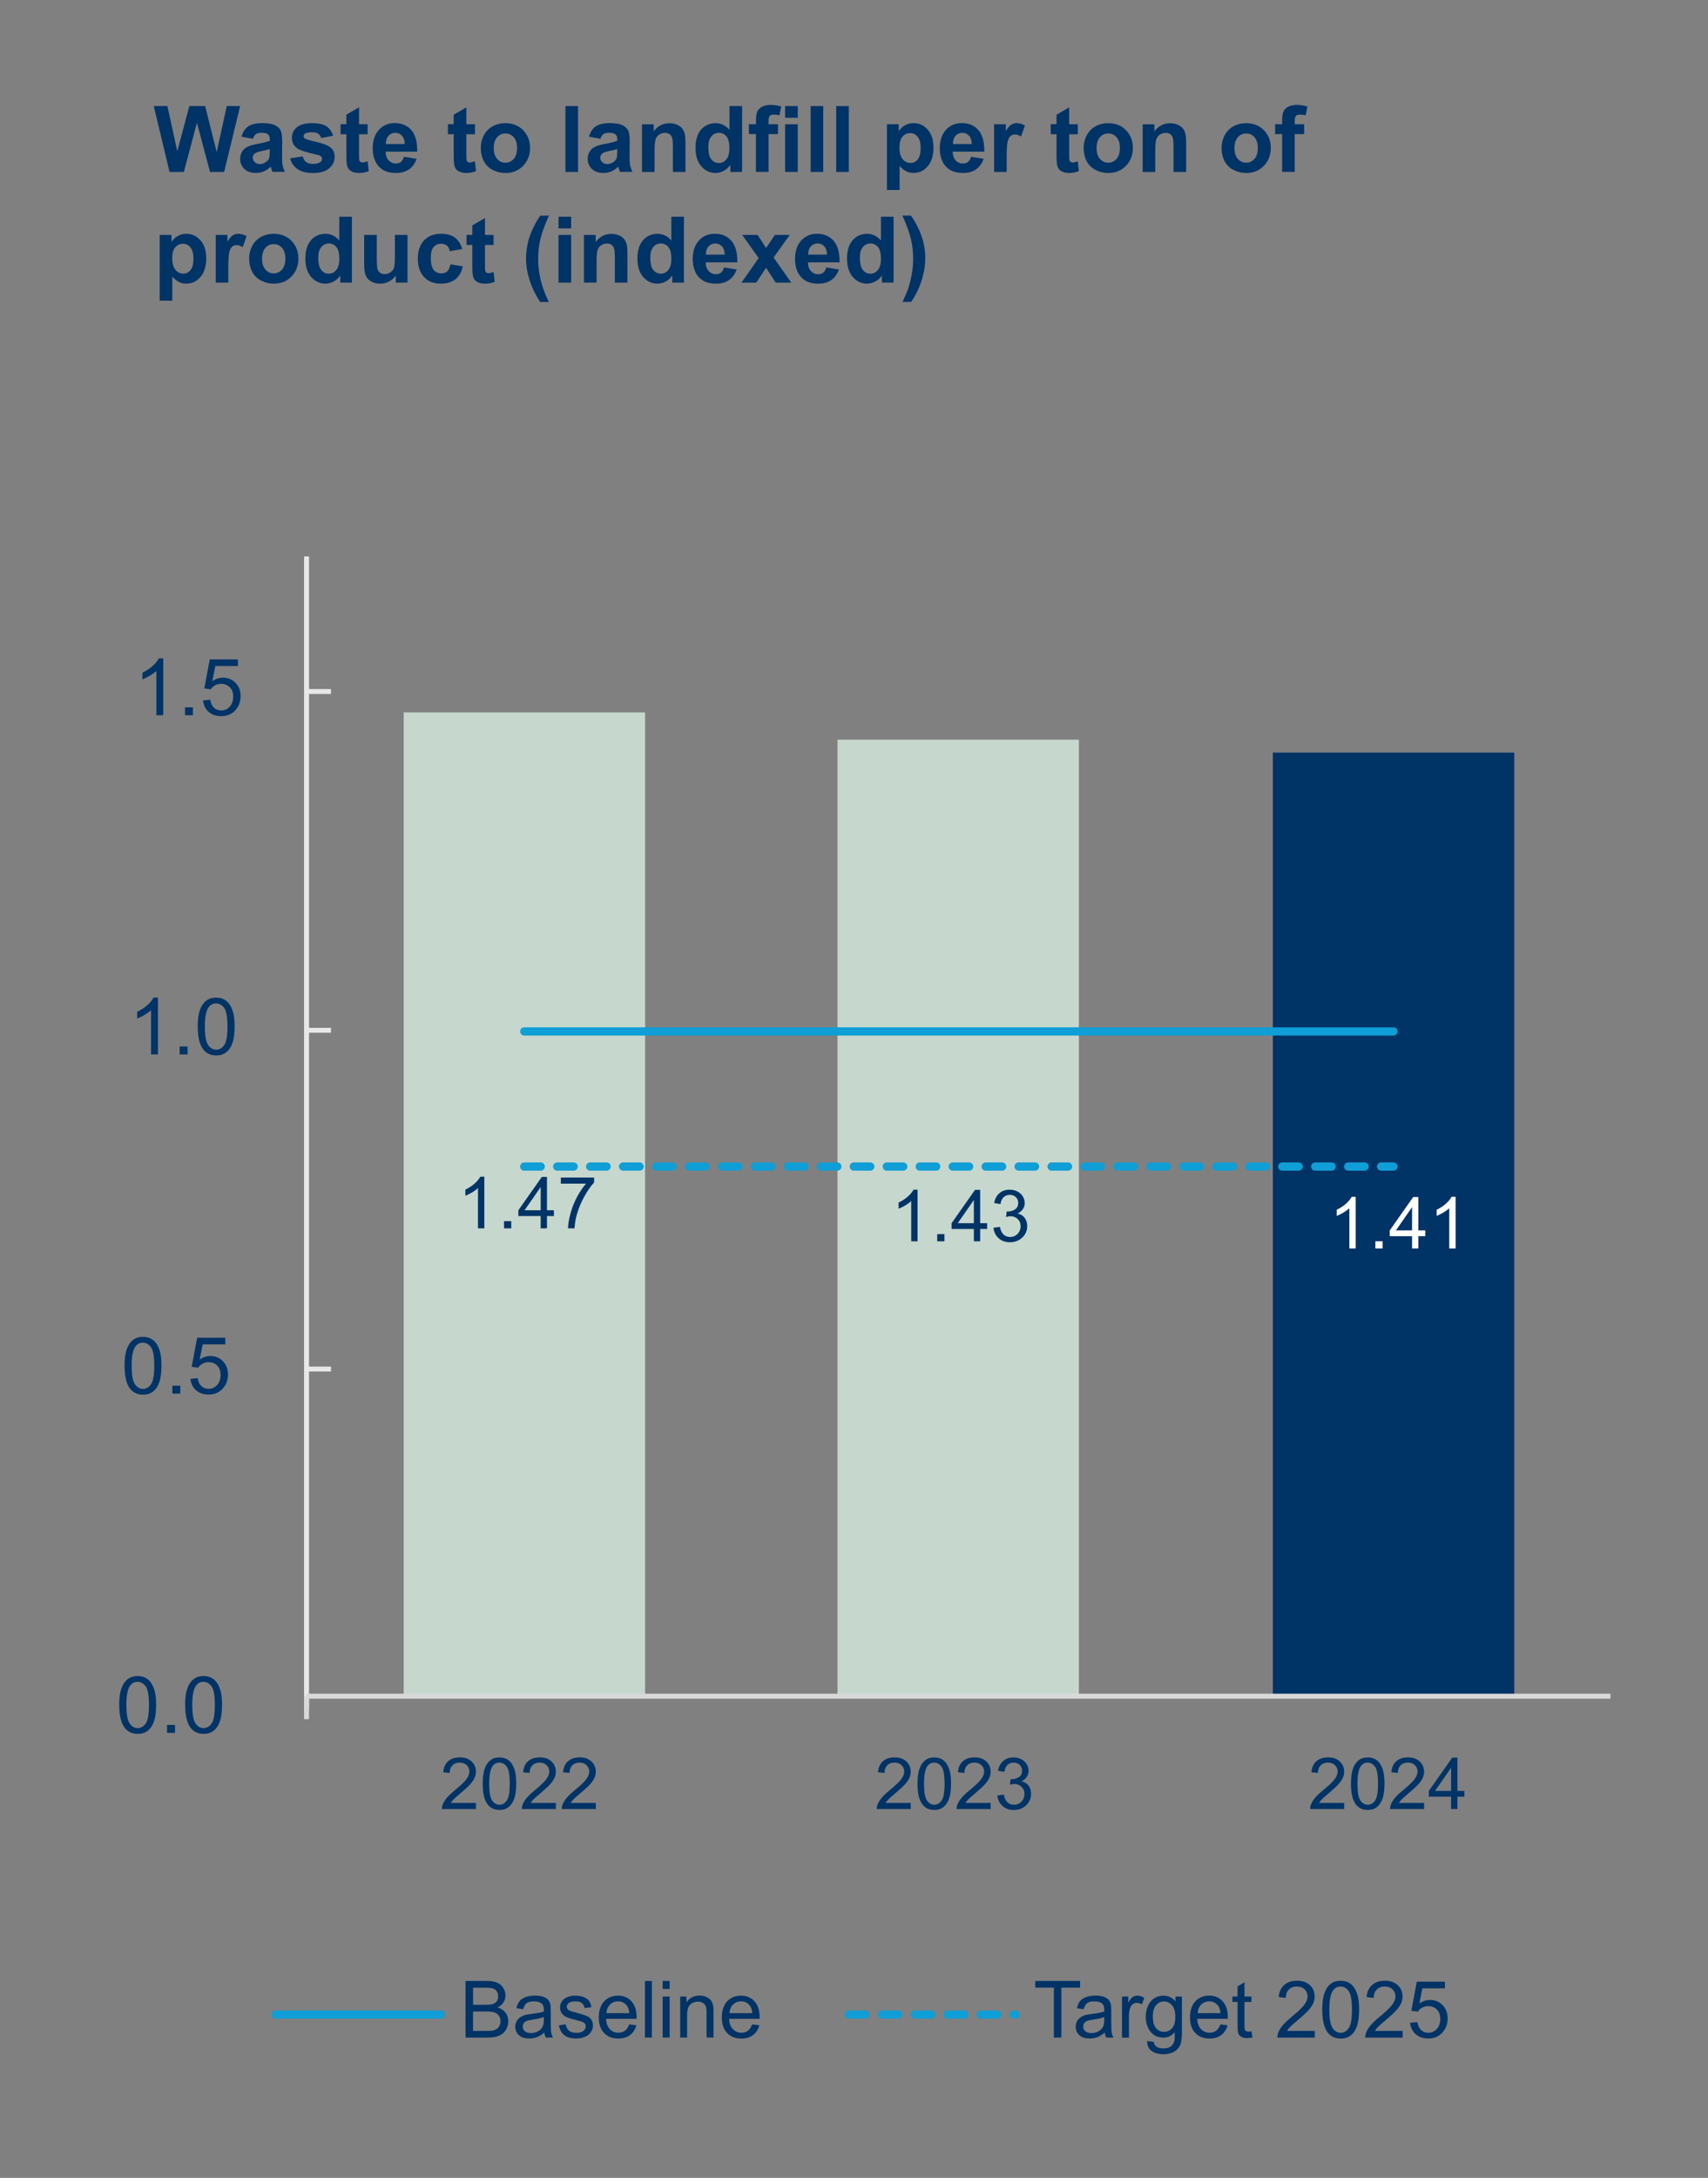 <?xml version="1.0" encoding="UTF-8"?>
<svg id="Layer_1" data-name="Layer 1" xmlns="http://www.w3.org/2000/svg" xmlns:xlink="http://www.w3.org/1999/xlink" viewBox="0 0 455 580">
  <rect x="0" y="0" width="455" height="580" fill="#808080" stroke="none"/>
  <defs>
    <clipPath id="clippath">
      <rect x="25.97" y="15.16" width="403.07" height="549.67" fill="none"/>
    </clipPath>
    <clipPath id="clippath-1">
      <rect x="27.88" y="74.11" width="401.15" height="490.34" fill="none"/>
    </clipPath>
  </defs>
  <g clip-path="url(#clippath)">
    <g>
      <rect x="223.1" y="196.98" width="64.31" height="254.55" fill="#c6d7ce"/>
      <rect x="339.08" y="200.43" width="64.31" height="251.1" fill="#036"/>
      <path d="M107.54,189.72h64.31v261.83h-64.31V189.72Z" fill="#c6d7ce"/>
      <path d="M81.66,455.17V148.18" fill="none" stroke="#e8e8e8" stroke-linejoin="round" stroke-width="1.32"/>
      <path d="M81.66,364.59h6.51M81.66,274.38h6.51M81.66,184.16h6.51" fill="none" stroke="#e8e8e8" stroke-linejoin="round" stroke-width="1.31"/>
      <g clip-path="url(#clippath-1)">
        <path d="M81.66,451.72h347.56" fill="none" stroke="#d9d9d9" stroke-linejoin="round" stroke-width="1.32"/>
      </g>
      <path d="M81.66,451.72v6.12" fill="none" stroke="#d9d9d9" stroke-linejoin="round" stroke-width="1.32"/>
      <path d="M139.65,274.69h231.58" fill="none" stroke="#0f9ed5" stroke-linecap="round" stroke-linejoin="round" stroke-width="2.19"/>
      <path d="M139.65,310.67h231.58" fill="none" stroke="#0f9ed5" stroke-dasharray="4.39 4.39" stroke-linecap="round" stroke-linejoin="round" stroke-width="2.19"/>
      <g isolation="isolate">
        <path d="M129.01,327.13h-1.68v-10.72c-.41.39-.94.77-1.59,1.16-.66.39-1.25.68-1.77.87v-1.63c.94-.44,1.76-.98,2.47-1.61.7-.63,1.2-1.24,1.5-1.83h1.08v13.76Z" fill="#036"/>
        <path d="M134.27,327.13v-1.92h1.92v1.92h-1.92Z" fill="#036"/>
        <path d="M144.03,327.13v-3.28h-5.94v-1.54l6.25-8.88h1.37v8.88h1.85v1.54h-1.85v3.28h-1.68ZM144.03,322.31v-6.18l-4.29,6.18h4.29Z" fill="#036"/>
        <path d="M149.4,315.22v-1.62h8.87v1.31c-.87.93-1.74,2.16-2.59,3.7-.86,1.54-1.52,3.12-1.99,4.75-.34,1.15-.55,2.4-.64,3.77h-1.73c.02-1.08.23-2.38.64-3.91.41-1.53.99-3,1.74-4.42.76-1.42,1.56-2.61,2.42-3.58h-6.71Z" fill="#036"/>
      </g>
      <g isolation="isolate">
        <path d="M244.42,330.58h-1.68v-10.72c-.41.39-.94.77-1.59,1.16-.66.39-1.25.68-1.77.87v-1.63c.94-.44,1.76-.98,2.47-1.61.7-.63,1.2-1.24,1.5-1.83h1.08v13.76Z" fill="#036"/>
        <path d="M249.67,330.58v-1.92h1.92v1.92h-1.92Z" fill="#036"/>
        <path d="M259.43,330.58v-3.28h-5.94v-1.54l6.25-8.88h1.37v8.88h1.85v1.54h-1.85v3.28h-1.68ZM259.43,325.75v-6.18l-4.29,6.18h4.29Z" fill="#036"/>
        <path d="M264.69,326.96l1.68-.22c.19.95.52,1.64.99,2.06s1.03.63,1.7.63c.79,0,1.46-.27,2-.82.54-.55.82-1.23.82-2.04s-.25-1.41-.76-1.91c-.5-.5-1.15-.75-1.93-.75-.32,0-.71.06-1.19.19l.19-1.48c.11.01.2.02.27.02.72,0,1.36-.19,1.93-.56s.86-.95.86-1.73c0-.62-.21-1.13-.63-1.53-.42-.41-.96-.61-1.62-.61s-1.2.21-1.64.62c-.44.41-.72,1.03-.84,1.85l-1.68-.3c.21-1.13.67-2,1.4-2.62.73-.62,1.63-.93,2.72-.93.75,0,1.44.16,2.07.48.63.32,1.11.76,1.44,1.31.33.55.5,1.14.5,1.77s-.16,1.13-.48,1.62c-.32.49-.79.87-1.41,1.16.81.19,1.44.57,1.89,1.16.45.59.67,1.33.67,2.21,0,1.2-.44,2.21-1.31,3.04-.87.83-1.98,1.25-3.31,1.25-1.2,0-2.2-.36-3-1.08-.79-.72-1.25-1.64-1.36-2.78Z" fill="#036"/>
      </g>
      <g isolation="isolate">
        <path d="M361.14,332.49h-1.68v-10.72c-.41.39-.94.77-1.59,1.16-.66.39-1.25.68-1.77.87v-1.63c.94-.44,1.76-.98,2.47-1.61.7-.63,1.2-1.24,1.5-1.83h1.08v13.76Z" fill="#fff"/>
        <path d="M366.39,332.49v-1.92h1.92v1.92h-1.92Z" fill="#fff"/>
        <path d="M376.16,332.49v-3.28h-5.94v-1.54l6.25-8.88h1.37v8.88h1.85v1.54h-1.85v3.28h-1.68ZM376.16,327.67v-6.18l-4.29,6.18h4.29Z" fill="#fff"/>
        <path d="M387.75,332.49h-1.68v-10.72c-.41.39-.94.77-1.59,1.16-.66.39-1.25.68-1.77.87v-1.63c.94-.44,1.76-.98,2.47-1.61.7-.63,1.2-1.24,1.5-1.83h1.08v13.76Z" fill="#fff"/>
      </g>
      <g isolation="isolate">
        <path d="M31.76,454.05c0-1.78.18-3.22.55-4.3.37-1.09.91-1.92,1.63-2.51.72-.59,1.63-.88,2.73-.88.81,0,1.52.16,2.13.49.61.33,1.11.79,1.51,1.41s.71,1.36.94,2.24.34,2.07.34,3.56c0,1.77-.18,3.2-.54,4.28-.36,1.09-.91,1.93-1.63,2.52s-1.64.89-2.74.89c-1.45,0-2.59-.52-3.42-1.56-.99-1.25-1.49-3.3-1.49-6.13ZM33.67,454.05c0,2.47.29,4.12.87,4.94.58.82,1.29,1.23,2.14,1.23s1.56-.41,2.14-1.23.87-2.47.87-4.93-.29-4.13-.87-4.94-1.3-1.22-2.16-1.22-1.53.36-2.04,1.08c-.64.92-.96,2.61-.96,5.09Z" fill="#036"/>
        <path d="M44.51,461.49v-2.11h2.11v2.11h-2.11Z" fill="#036"/>
        <path d="M49.32,454.05c0-1.78.18-3.22.55-4.3.37-1.09.91-1.92,1.63-2.51.72-.59,1.63-.88,2.73-.88.81,0,1.52.16,2.13.49.61.33,1.11.79,1.51,1.41s.71,1.36.94,2.24.34,2.07.34,3.56c0,1.77-.18,3.2-.54,4.28-.36,1.09-.91,1.93-1.63,2.52s-1.64.89-2.74.89c-1.45,0-2.59-.52-3.42-1.56-.99-1.25-1.49-3.3-1.49-6.13ZM51.22,454.05c0,2.47.29,4.12.87,4.94.58.82,1.29,1.23,2.14,1.23s1.56-.41,2.14-1.23.87-2.47.87-4.93-.29-4.13-.87-4.94-1.3-1.22-2.16-1.22-1.53.36-2.04,1.08c-.64.92-.96,2.61-.96,5.09Z" fill="#036"/>
      </g>
      <g isolation="isolate">
        <path d="M33.18,363.72c0-1.78.18-3.22.55-4.3.37-1.09.91-1.92,1.63-2.51.72-.59,1.63-.88,2.73-.88.81,0,1.52.16,2.13.49.61.33,1.11.79,1.51,1.41s.71,1.36.94,2.24.34,2.07.34,3.56c0,1.77-.18,3.2-.54,4.28-.36,1.09-.91,1.93-1.63,2.52s-1.64.89-2.74.89c-1.45,0-2.59-.52-3.42-1.56-.99-1.25-1.49-3.3-1.49-6.13ZM35.08,363.72c0,2.47.29,4.12.87,4.94.58.82,1.29,1.23,2.14,1.23s1.56-.41,2.14-1.23.87-2.47.87-4.93-.29-4.13-.87-4.94-1.3-1.22-2.16-1.22-1.53.36-2.04,1.08c-.64.92-.96,2.61-.96,5.09Z" fill="#036"/>
        <path d="M45.92,371.15v-2.11h2.11v2.11h-2.11Z" fill="#036"/>
        <path d="M50.73,367.2l1.94-.17c.14.95.48,1.66,1,2.13.52.48,1.16.71,1.9.71.89,0,1.65-.34,2.26-1.01.62-.67.93-1.56.93-2.67s-.3-1.89-.89-2.5-1.37-.92-2.33-.92c-.6,0-1.13.14-1.61.41-.48.27-.86.62-1.13,1.05l-1.74-.23,1.46-7.74h7.49v1.77h-6.01l-.81,4.05c.9-.63,1.85-.95,2.85-.95,1.32,0,2.43.46,3.33,1.37.9.91,1.36,2.08,1.36,3.52s-.4,2.54-1.19,3.54c-.97,1.22-2.29,1.83-3.96,1.83-1.37,0-2.49-.38-3.36-1.15-.87-.77-1.36-1.79-1.49-3.05Z" fill="#036"/>
      </g>
      <g isolation="isolate">
        <path d="M42.09,280.81h-1.85v-11.79c-.45.42-1.03.85-1.75,1.27-.72.43-1.37.74-1.95.96v-1.79c1.03-.49,1.94-1.08,2.71-1.77.77-.69,1.32-1.36,1.64-2.01h1.19v15.13Z" fill="#036"/>
        <path d="M47.86,280.81v-2.11h2.11v2.11h-2.11Z" fill="#036"/>
        <path d="M52.67,273.38c0-1.78.18-3.22.55-4.3.37-1.09.91-1.92,1.63-2.51.72-.59,1.63-.88,2.73-.88.81,0,1.52.16,2.13.49.61.33,1.11.79,1.51,1.41s.71,1.36.94,2.24.34,2.07.34,3.56c0,1.77-.18,3.2-.54,4.28-.36,1.09-.91,1.93-1.63,2.52s-1.64.89-2.74.89c-1.45,0-2.59-.52-3.42-1.56-.99-1.25-1.49-3.3-1.49-6.13ZM54.58,273.38c0,2.47.29,4.12.87,4.94.58.82,1.29,1.23,2.14,1.23s1.56-.41,2.14-1.23.87-2.47.87-4.93-.29-4.13-.87-4.94-1.3-1.22-2.16-1.22-1.53.36-2.04,1.08c-.64.92-.96,2.61-.96,5.09Z" fill="#036"/>
      </g>
      <g isolation="isolate">
        <path d="M43.5,190.48h-1.85v-11.79c-.45.43-1.03.85-1.75,1.27s-1.37.74-1.95.96v-1.79c1.03-.49,1.94-1.08,2.71-1.77.77-.69,1.32-1.36,1.64-2.02h1.19v15.13Z" fill="#036"/>
        <path d="M49.28,190.48v-2.11h2.11v2.11h-2.11Z" fill="#036"/>
        <path d="M54.09,186.53l1.94-.16c.14.95.48,1.66,1,2.13.52.48,1.16.71,1.9.71.89,0,1.65-.34,2.26-1.01.62-.67.93-1.56.93-2.67s-.3-1.89-.89-2.5-1.37-.92-2.33-.92c-.6,0-1.13.14-1.61.41-.48.27-.86.62-1.13,1.05l-1.74-.23,1.46-7.74h7.49v1.77h-6.01l-.81,4.05c.9-.63,1.85-.95,2.85-.95,1.32,0,2.43.46,3.33,1.37.9.91,1.36,2.08,1.36,3.52s-.4,2.54-1.19,3.54c-.97,1.22-2.29,1.83-3.96,1.83-1.37,0-2.49-.38-3.36-1.15-.87-.77-1.36-1.79-1.49-3.05Z" fill="#036"/>
      </g>
      <g isolation="isolate">
        <path d="M126.79,480.16v1.62h-9.06c-.01-.41.05-.79.2-1.17.23-.62.6-1.22,1.11-1.82.51-.6,1.24-1.29,2.2-2.08,1.49-1.22,2.5-2.19,3.02-2.9.52-.71.78-1.39.78-2.02s-.24-1.23-.71-1.69-1.1-.69-1.86-.69c-.81,0-1.46.24-1.94.73s-.73,1.16-.74,2.02l-1.73-.18c.12-1.29.56-2.27,1.34-2.95s1.81-1.01,3.11-1.01,2.36.36,3.12,1.09c.77.73,1.15,1.63,1.15,2.71,0,.55-.11,1.09-.34,1.62s-.6,1.09-1.12,1.67c-.52.59-1.38,1.39-2.59,2.41-1.01.85-1.66,1.42-1.94,1.72-.29.3-.52.61-.71.91h6.72Z" fill="#036"/>
        <path d="M128.59,475.02c0-1.62.17-2.92.5-3.91.33-.99.83-1.75,1.49-2.28.66-.54,1.48-.8,2.48-.8.74,0,1.38.15,1.93.44.55.3,1.01.72,1.37,1.28s.65,1.24.85,2.04c.21.8.31,1.88.31,3.24,0,1.61-.17,2.91-.5,3.89s-.82,1.75-1.48,2.29c-.66.54-1.49.81-2.49.81-1.32,0-2.36-.47-3.11-1.42-.9-1.14-1.35-3-1.35-5.57ZM130.32,475.02c0,2.25.26,3.75.79,4.49.53.75,1.18,1.12,1.95,1.12s1.42-.37,1.95-1.12c.53-.75.79-2.24.79-4.49s-.26-3.75-.79-4.5c-.53-.74-1.18-1.11-1.97-1.11s-1.39.33-1.85.98c-.58.83-.87,2.38-.87,4.63Z" fill="#036"/>
        <path d="M148.08,480.16v1.62h-9.06c-.01-.41.05-.79.2-1.17.23-.62.6-1.22,1.11-1.82.51-.6,1.24-1.29,2.2-2.08,1.49-1.22,2.5-2.19,3.02-2.9.52-.71.78-1.39.78-2.02s-.24-1.23-.71-1.69-1.1-.69-1.86-.69c-.81,0-1.46.24-1.94.73s-.73,1.16-.74,2.02l-1.73-.18c.12-1.29.56-2.27,1.34-2.95s1.81-1.01,3.11-1.01,2.36.36,3.12,1.09c.77.73,1.15,1.63,1.15,2.71,0,.55-.11,1.09-.34,1.62s-.6,1.09-1.12,1.67c-.52.59-1.38,1.39-2.59,2.41-1.01.85-1.66,1.42-1.94,1.72-.29.3-.52.61-.71.91h6.72Z" fill="#036"/>
        <path d="M158.72,480.16v1.62h-9.06c-.01-.41.05-.79.2-1.17.23-.62.6-1.22,1.11-1.82.51-.6,1.24-1.29,2.2-2.08,1.49-1.22,2.5-2.19,3.02-2.9.52-.71.78-1.39.78-2.02s-.24-1.23-.71-1.69-1.1-.69-1.86-.69c-.81,0-1.46.24-1.94.73s-.73,1.16-.74,2.02l-1.73-.18c.12-1.29.56-2.27,1.34-2.95s1.81-1.01,3.11-1.01,2.36.36,3.12,1.09c.77.73,1.15,1.63,1.15,2.71,0,.55-.11,1.09-.34,1.62s-.6,1.09-1.12,1.67c-.52.59-1.38,1.39-2.59,2.41-1.01.85-1.66,1.42-1.94,1.72-.29.3-.52.61-.71.91h6.72Z" fill="#036"/>
      </g>
      <g isolation="isolate">
        <path d="M242.62,480.16v1.62h-9.06c-.01-.41.05-.79.2-1.17.23-.62.6-1.22,1.11-1.82.51-.6,1.24-1.29,2.2-2.08,1.49-1.22,2.5-2.19,3.02-2.9.52-.71.79-1.39.79-2.02s-.24-1.23-.71-1.69-1.1-.69-1.87-.69c-.81,0-1.46.24-1.94.73s-.73,1.16-.74,2.02l-1.73-.18c.12-1.29.56-2.27,1.34-2.95s1.81-1.01,3.11-1.01,2.35.36,3.12,1.09c.77.73,1.15,1.63,1.15,2.71,0,.55-.11,1.09-.34,1.62-.22.53-.6,1.09-1.12,1.67s-1.38,1.39-2.59,2.41c-1.01.85-1.66,1.42-1.94,1.72-.29.3-.52.61-.71.91h6.72Z" fill="#036"/>
        <path d="M244.42,475.02c0-1.62.17-2.92.5-3.91.33-.99.83-1.75,1.49-2.28.66-.54,1.48-.8,2.48-.8.73,0,1.38.15,1.93.44.55.3,1.01.72,1.37,1.28s.65,1.24.85,2.04c.21.8.31,1.88.31,3.24,0,1.61-.17,2.91-.5,3.89-.33.99-.82,1.75-1.48,2.29-.66.54-1.49.81-2.49.81-1.32,0-2.36-.47-3.11-1.42-.9-1.14-1.36-3-1.36-5.57ZM246.15,475.02c0,2.25.26,3.75.79,4.49.53.75,1.18,1.12,1.95,1.12s1.42-.37,1.95-1.12c.53-.75.79-2.24.79-4.49s-.26-3.75-.79-4.5c-.53-.74-1.18-1.11-1.97-1.11s-1.39.33-1.85.98c-.58.83-.87,2.38-.87,4.63Z" fill="#036"/>
        <path d="M263.91,480.16v1.62h-9.06c-.01-.41.05-.79.2-1.17.23-.62.6-1.22,1.11-1.82.51-.6,1.24-1.29,2.2-2.08,1.49-1.22,2.5-2.19,3.02-2.9.52-.71.79-1.39.79-2.02s-.24-1.23-.71-1.69-1.1-.69-1.87-.69c-.81,0-1.46.24-1.94.73s-.73,1.16-.74,2.02l-1.73-.18c.12-1.29.56-2.27,1.34-2.95s1.81-1.01,3.11-1.01,2.35.36,3.12,1.09c.77.73,1.15,1.63,1.15,2.71,0,.55-.11,1.09-.34,1.62-.22.53-.6,1.09-1.12,1.67s-1.38,1.39-2.59,2.41c-1.01.85-1.66,1.42-1.94,1.72-.29.3-.52.61-.71.91h6.72Z" fill="#036"/>
        <path d="M265.72,478.16l1.68-.22c.19.95.52,1.64.99,2.06s1.03.63,1.7.63c.79,0,1.46-.27,2-.82.54-.55.82-1.23.82-2.04s-.25-1.41-.76-1.91c-.5-.5-1.15-.75-1.93-.75-.32,0-.71.06-1.19.19l.19-1.48c.11.01.2.02.27.02.72,0,1.36-.19,1.93-.56s.86-.95.86-1.73c0-.62-.21-1.13-.63-1.53-.42-.41-.96-.61-1.62-.61s-1.2.21-1.64.62c-.44.41-.72,1.03-.84,1.85l-1.68-.3c.21-1.13.67-2,1.4-2.62.73-.62,1.63-.93,2.72-.93.75,0,1.44.16,2.07.48.63.32,1.11.76,1.44,1.31.33.55.5,1.14.5,1.77s-.16,1.13-.48,1.62c-.32.49-.79.87-1.41,1.16.81.19,1.44.57,1.89,1.16.45.59.67,1.33.67,2.21,0,1.2-.44,2.21-1.31,3.04-.87.83-1.98,1.25-3.31,1.25-1.2,0-2.2-.36-3-1.08-.79-.72-1.25-1.64-1.36-2.78Z" fill="#036"/>
      </g>
      <g isolation="isolate">
        <path d="M358.08,480.16v1.62h-9.06c-.01-.41.05-.79.2-1.17.23-.62.6-1.22,1.11-1.82.51-.6,1.24-1.29,2.2-2.08,1.49-1.22,2.5-2.19,3.02-2.9.52-.71.79-1.39.79-2.02s-.24-1.23-.71-1.69-1.1-.69-1.87-.69c-.81,0-1.46.24-1.94.73s-.73,1.16-.74,2.02l-1.73-.18c.12-1.29.56-2.27,1.34-2.95s1.81-1.01,3.11-1.01,2.35.36,3.12,1.09c.77.73,1.15,1.63,1.15,2.71,0,.55-.11,1.09-.34,1.62-.22.53-.6,1.09-1.12,1.67s-1.38,1.39-2.59,2.41c-1.01.85-1.66,1.42-1.94,1.72-.29.3-.52.61-.71.91h6.72Z" fill="#036"/>
        <path d="M359.89,475.02c0-1.62.17-2.92.5-3.91.33-.99.83-1.75,1.49-2.28.66-.54,1.48-.8,2.48-.8.73,0,1.38.15,1.93.44.55.3,1.01.72,1.37,1.28s.65,1.24.85,2.04c.21.8.31,1.88.31,3.24,0,1.61-.17,2.91-.5,3.89-.33.99-.82,1.75-1.48,2.29-.66.54-1.49.81-2.49.81-1.32,0-2.36-.47-3.11-1.42-.9-1.14-1.36-3-1.36-5.57ZM361.62,475.02c0,2.25.26,3.75.79,4.49.53.75,1.18,1.12,1.95,1.12s1.42-.37,1.95-1.12c.53-.75.79-2.24.79-4.49s-.26-3.75-.79-4.5c-.53-.74-1.18-1.11-1.97-1.11s-1.39.33-1.85.98c-.58.83-.87,2.38-.87,4.63Z" fill="#036"/>
        <path d="M379.37,480.16v1.62h-9.06c-.01-.41.05-.79.2-1.17.23-.62.6-1.22,1.11-1.82.51-.6,1.24-1.29,2.2-2.08,1.49-1.22,2.5-2.19,3.02-2.9.52-.71.79-1.39.79-2.02s-.24-1.23-.71-1.69-1.1-.69-1.87-.69c-.81,0-1.46.24-1.94.73s-.73,1.16-.74,2.02l-1.73-.18c.12-1.29.56-2.27,1.34-2.95s1.81-1.01,3.11-1.01,2.35.36,3.12,1.09c.77.73,1.15,1.63,1.15,2.71,0,.55-.11,1.09-.34,1.62-.22.53-.6,1.09-1.12,1.67s-1.38,1.39-2.59,2.41c-1.01.85-1.66,1.42-1.94,1.72-.29.3-.52.61-.71.91h6.72Z" fill="#036"/>
        <path d="M386.57,481.77v-3.28h-5.94v-1.54l6.25-8.88h1.37v8.88h1.85v1.54h-1.85v3.28h-1.68ZM386.57,476.95v-6.18l-4.29,6.18h4.29Z" fill="#036"/>
      </g>
      <path d="M73.43,536.51h44.02" fill="none" stroke="#0f9ed5" stroke-linecap="round" stroke-linejoin="round" stroke-width="2.19"/>
      <g isolation="isolate">
        <path d="M124.02,542.63v-15.07h5.65c1.15,0,2.07.15,2.77.46.7.3,1.24.77,1.63,1.41s.59,1.3.59,1.99c0,.64-.17,1.25-.52,1.82-.35.57-.88,1.03-1.58,1.38.91.27,1.61.72,2.1,1.37.49.64.73,1.41.73,2.28,0,.71-.15,1.36-.45,1.97-.3.61-.67,1.07-1.11,1.4s-.99.58-1.65.75c-.66.17-1.47.25-2.43.25h-5.75ZM126.01,533.9h3.26c.88,0,1.52-.06,1.9-.17.51-.15.89-.4,1.15-.75s.39-.79.39-1.32c0-.5-.12-.94-.36-1.32-.24-.38-.58-.64-1.03-.78-.45-.14-1.21-.21-2.29-.21h-3.01v4.55ZM126.01,540.86h3.75c.64,0,1.1-.02,1.36-.07.46-.08.84-.22,1.15-.41.31-.19.56-.47.76-.84.2-.37.3-.79.3-1.27,0-.56-.14-1.05-.43-1.46-.29-.41-.69-.71-1.2-.87-.51-.17-1.25-.25-2.21-.25h-3.48v5.18Z" fill="#036"/>
        <path d="M145.03,541.29c-.69.58-1.35.99-1.98,1.23-.63.24-1.31.36-2.04.36-1.2,0-2.12-.29-2.77-.88-.64-.59-.97-1.33-.97-2.25,0-.54.12-1.02.36-1.46.24-.44.56-.8.96-1.06s.84-.47,1.33-.61c.36-.1.91-.19,1.64-.28,1.49-.18,2.59-.39,3.3-.64,0-.25.01-.41.01-.48,0-.75-.17-1.28-.52-1.59-.47-.42-1.18-.63-2.11-.63-.87,0-1.51.15-1.93.46-.41.31-.72.84-.92,1.62l-1.81-.25c.16-.77.44-1.4.81-1.88.38-.48.92-.84,1.63-1.1s1.54-.39,2.48-.39,1.69.11,2.27.33c.58.22,1.01.5,1.28.83.27.33.47.75.58,1.26.06.32.09.88.09,1.71v2.47c0,1.72.04,2.81.12,3.26.08.46.23.89.47,1.31h-1.93c-.19-.38-.32-.83-.37-1.35ZM144.87,537.16c-.67.27-1.68.51-3.02.7-.76.11-1.3.23-1.61.37-.32.14-.56.34-.73.6s-.26.56-.26.88c0,.49.19.9.56,1.23s.92.49,1.64.49,1.35-.16,1.9-.47c.56-.31.96-.74,1.22-1.28.2-.42.3-1.04.3-1.85v-.68Z" fill="#036"/>
        <path d="M148.87,539.38l1.83-.29c.1.73.39,1.3.86,1.69.47.39,1.13.59,1.97.59s1.48-.17,1.89-.52c.41-.35.62-.75.62-1.22,0-.42-.18-.75-.54-.99-.25-.16-.88-.37-1.89-.63-1.36-.34-2.3-.64-2.82-.89-.52-.25-.92-.6-1.19-1.04-.27-.44-.41-.93-.41-1.46,0-.49.11-.94.33-1.35.22-.41.53-.76.91-1.03.29-.21.68-.39,1.18-.54.5-.15,1.03-.22,1.6-.22.86,0,1.61.12,2.26.37.65.25,1.13.58,1.43,1,.31.42.52.98.64,1.69l-1.81.25c-.08-.56-.32-1-.71-1.32-.39-.31-.95-.47-1.67-.47-.85,0-1.46.14-1.82.42s-.54.61-.54.99c0,.24.08.46.23.65.15.2.39.36.71.49.19.07.73.23,1.63.47,1.31.35,2.22.64,2.74.86.52.22.92.55,1.22.97.29.42.44.95.44,1.58s-.18,1.2-.54,1.74-.88.97-1.56,1.26c-.68.3-1.45.45-2.3.45-1.42,0-2.5-.29-3.24-.88-.74-.59-1.22-1.46-1.42-2.62Z" fill="#036"/>
        <path d="M167.61,539.12l1.91.24c-.3,1.12-.86,1.98-1.68,2.6-.82.62-1.86.93-3.12.93-1.6,0-2.86-.49-3.8-1.48-.94-.98-1.4-2.36-1.4-4.14s.47-3.26,1.42-4.28c.95-1.01,2.17-1.52,3.68-1.52s2.65.5,3.58,1.49c.92.99,1.39,2.39,1.39,4.19,0,.11,0,.27-.01.49h-8.14c.07,1.2.41,2.12,1.02,2.75.61.64,1.37.96,2.28.96.68,0,1.26-.18,1.74-.54.48-.36.86-.92,1.14-1.71ZM161.54,536.13h6.1c-.08-.92-.32-1.61-.7-2.07-.59-.71-1.35-1.07-2.29-1.07-.85,0-1.56.28-2.14.85-.58.57-.9,1.33-.96,2.28Z" fill="#036"/>
        <path d="M171.81,542.63v-15.07h1.85v15.07h-1.85Z" fill="#036"/>
        <path d="M176.53,529.69v-2.13h1.85v2.13h-1.85ZM176.53,542.63v-10.92h1.85v10.92h-1.85Z" fill="#036"/>
        <path d="M181.2,542.63v-10.92h1.67v1.55c.8-1.2,1.96-1.8,3.47-1.8.66,0,1.26.12,1.81.35.55.24.96.55,1.24.93s.47.84.58,1.37c.07.34.1.94.1,1.8v6.71h-1.85v-6.64c0-.75-.07-1.32-.22-1.69-.14-.37-.4-.67-.77-.89-.37-.22-.8-.33-1.29-.33-.79,0-1.47.25-2.04.75-.57.5-.86,1.45-.86,2.85v5.96h-1.85Z" fill="#036"/>
        <path d="M200.38,539.12l1.91.24c-.3,1.12-.86,1.98-1.68,2.6-.82.62-1.86.93-3.12.93-1.6,0-2.86-.49-3.8-1.48s-1.4-2.36-1.4-4.14.47-3.26,1.42-4.28c.95-1.01,2.17-1.52,3.68-1.52s2.65.5,3.58,1.49c.92.99,1.39,2.39,1.39,4.19,0,.11,0,.27-.01.49h-8.14c.07,1.2.41,2.12,1.02,2.75.61.64,1.37.96,2.28.96.68,0,1.26-.18,1.74-.54.48-.36.86-.92,1.14-1.71ZM194.31,536.13h6.1c-.08-.92-.32-1.61-.7-2.07-.59-.71-1.35-1.07-2.29-1.07-.85,0-1.56.28-2.14.85-.58.57-.9,1.33-.96,2.28Z" fill="#036"/>
      </g>
      <path d="M226.16,536.51h44.4" fill="none" stroke="#0f9ed5" stroke-dasharray="4.39 4.39" stroke-linecap="round" stroke-linejoin="round" stroke-width="2.19"/>
      <g isolation="isolate">
        <path d="M280.75,542.63v-13.29h-4.97v-1.78h11.95v1.78h-4.99v13.29h-1.99Z" fill="#036"/>
        <path d="M294.32,541.29c-.69.58-1.34.99-1.98,1.23-.63.24-1.31.36-2.04.36-1.2,0-2.12-.29-2.77-.88-.64-.59-.97-1.33-.97-2.25,0-.54.12-1.02.37-1.46.24-.44.56-.8.96-1.06.39-.27.84-.47,1.33-.61.36-.1.91-.19,1.64-.28,1.49-.18,2.59-.39,3.3-.64,0-.25.01-.41.01-.48,0-.75-.17-1.28-.52-1.59-.47-.42-1.18-.63-2.11-.63-.87,0-1.51.15-1.93.46-.42.31-.72.84-.92,1.62l-1.81-.25c.17-.77.44-1.4.81-1.88.38-.48.92-.84,1.63-1.1.71-.26,1.54-.39,2.48-.39s1.69.11,2.27.33c.58.22,1.01.5,1.29.83.27.33.47.75.58,1.26.06.32.09.88.09,1.71v2.47c0,1.72.04,2.81.12,3.26.08.46.23.89.47,1.31h-1.93c-.19-.38-.32-.83-.37-1.35ZM294.17,537.16c-.67.27-1.68.51-3.02.7-.76.11-1.3.23-1.61.37-.32.14-.56.34-.73.6-.17.26-.26.56-.26.88,0,.49.19.9.56,1.23.37.33.92.49,1.64.49s1.35-.16,1.9-.47c.56-.31.96-.74,1.22-1.28.2-.42.3-1.04.3-1.85v-.68Z" fill="#036"/>
        <path d="M298.89,542.63v-10.92h1.67v1.66c.42-.77.82-1.29,1.18-1.53.36-.25.75-.37,1.19-.37.62,0,1.26.2,1.9.6l-.64,1.72c-.45-.27-.9-.4-1.36-.4-.41,0-.77.12-1.09.37s-.55.58-.69,1.01c-.21.66-.31,1.38-.31,2.16v5.72h-1.85Z" fill="#036"/>
        <path d="M305.58,543.54l1.8.27c.08.55.28.96.63,1.21.46.34,1.09.51,1.88.51.86,0,1.52-.17,1.98-.51s.78-.82.95-1.44c.1-.38.14-1.17.13-2.37-.81.95-1.82,1.43-3.02,1.43-1.5,0-2.66-.54-3.48-1.62s-1.23-2.38-1.23-3.9c0-1.04.19-2,.57-2.88.38-.88.92-1.56,1.64-2.04.72-.48,1.56-.72,2.52-.72,1.29,0,2.35.52,3.19,1.56v-1.32h1.71v9.44c0,1.7-.17,2.9-.52,3.61-.35.71-.89,1.27-1.64,1.68-.75.41-1.67.62-2.77.62-1.3,0-2.35-.29-3.16-.88s-1.19-1.47-1.16-2.65ZM307.11,536.98c0,1.43.28,2.48.85,3.14.57.66,1.28.99,2.14.99s1.56-.33,2.14-.98c.58-.65.86-1.68.86-3.08s-.3-2.34-.89-3.02c-.59-.68-1.31-1.02-2.14-1.02s-1.52.33-2.1,1c-.58.67-.86,1.66-.86,2.98Z" fill="#036"/>
        <path d="M325.1,539.12l1.91.24c-.3,1.12-.86,1.98-1.68,2.6-.82.62-1.86.93-3.12.93-1.6,0-2.86-.49-3.8-1.48s-1.4-2.36-1.4-4.14.47-3.26,1.42-4.28c.95-1.01,2.17-1.52,3.68-1.52s2.65.5,3.58,1.49c.92.99,1.39,2.39,1.39,4.19,0,.11,0,.27-.01.49h-8.14c.07,1.2.41,2.12,1.02,2.75.61.64,1.37.96,2.28.96.68,0,1.26-.18,1.74-.54.48-.36.86-.92,1.14-1.71ZM319.03,536.13h6.1c-.08-.92-.32-1.61-.7-2.07-.59-.71-1.35-1.07-2.29-1.07-.85,0-1.56.28-2.14.85-.58.57-.9,1.33-.96,2.28Z" fill="#036"/>
        <path d="M333.38,540.98l.27,1.63c-.52.11-.99.16-1.4.16-.67,0-1.19-.11-1.56-.32s-.63-.49-.78-.84c-.15-.35-.23-1.07-.23-2.18v-6.28h-1.36v-1.44h1.36v-2.7l1.84-1.11v3.81h1.86v1.44h-1.86v6.38c0,.53.03.87.1,1.02.06.15.17.27.32.36s.36.13.63.13c.21,0,.48-.02.81-.07Z" fill="#036"/>
        <path d="M350.25,540.86v1.78h-9.96c-.01-.45.06-.87.22-1.29.25-.68.66-1.35,1.22-2,.56-.66,1.37-1.42,2.42-2.28,1.64-1.34,2.75-2.41,3.32-3.19.58-.78.86-1.53.86-2.23,0-.73-.26-1.35-.79-1.86s-1.21-.75-2.05-.75c-.89,0-1.6.27-2.14.8-.54.53-.81,1.27-.81,2.22l-1.9-.2c.13-1.42.62-2.5,1.47-3.24.85-.74,1.99-1.12,3.42-1.12s2.59.4,3.43,1.2,1.26,1.79,1.26,2.98c0,.6-.12,1.2-.37,1.78-.25.58-.66,1.2-1.23,1.84-.57.64-1.52,1.53-2.85,2.65-1.11.93-1.82,1.56-2.14,1.9-.32.33-.58.67-.78,1h7.39Z" fill="#036"/>
        <path d="M352.23,535.2c0-1.78.18-3.22.55-4.3.37-1.09.91-1.92,1.63-2.51.72-.59,1.63-.88,2.73-.88.81,0,1.52.16,2.13.49.61.33,1.11.79,1.51,1.41s.71,1.36.94,2.24c.23.88.34,2.07.34,3.56,0,1.77-.18,3.2-.54,4.28-.36,1.09-.91,1.93-1.63,2.52-.72.59-1.64.89-2.74.89-1.45,0-2.59-.52-3.42-1.56-.99-1.25-1.49-3.3-1.49-6.13ZM354.13,535.2c0,2.47.29,4.12.87,4.94.58.82,1.29,1.23,2.14,1.23s1.56-.41,2.14-1.23.87-2.47.87-4.93-.29-4.13-.87-4.94-1.3-1.22-2.16-1.22-1.53.36-2.04,1.08c-.64.92-.96,2.61-.96,5.09Z" fill="#036"/>
        <path d="M373.66,540.86v1.78h-9.96c-.01-.45.06-.87.22-1.29.25-.68.66-1.35,1.22-2,.56-.66,1.37-1.42,2.42-2.28,1.64-1.34,2.75-2.41,3.32-3.19.58-.78.86-1.53.86-2.23,0-.73-.26-1.35-.79-1.86s-1.21-.75-2.05-.75c-.89,0-1.6.27-2.14.8-.54.53-.81,1.27-.81,2.22l-1.9-.2c.13-1.42.62-2.5,1.47-3.24.85-.74,1.99-1.12,3.42-1.12s2.59.4,3.43,1.2,1.26,1.79,1.26,2.98c0,.6-.12,1.2-.37,1.78-.25.58-.66,1.2-1.23,1.84-.57.64-1.52,1.53-2.85,2.65-1.11.93-1.82,1.56-2.14,1.9-.32.33-.58.67-.78,1h7.39Z" fill="#036"/>
        <path d="M375.65,538.69l1.94-.17c.14.95.48,1.66,1,2.13.52.48,1.16.71,1.9.71.89,0,1.64-.34,2.26-1.01.62-.67.92-1.56.92-2.67s-.3-1.89-.89-2.5-1.37-.92-2.33-.92c-.6,0-1.13.14-1.61.41-.48.27-.86.62-1.13,1.05l-1.74-.23,1.46-7.74h7.49v1.77h-6.01l-.81,4.05c.9-.63,1.85-.95,2.85-.95,1.32,0,2.43.46,3.33,1.37.9.91,1.36,2.08,1.36,3.52s-.4,2.54-1.19,3.54c-.97,1.22-2.29,1.83-3.96,1.83-1.37,0-2.49-.38-3.36-1.15-.87-.77-1.36-1.79-1.49-3.05Z" fill="#036"/>
      </g>
      <g isolation="isolate">
        <path d="M45.16,45.79l-4.19-17.54h3.62l2.64,12.05,3.21-12.05h4.21l3.07,12.25,2.69-12.25h3.56l-4.26,17.54h-3.76l-3.49-13.11-3.48,13.11h-3.84Z" fill="#036"/>
        <path d="M67.38,36.96l-3.05-.55c.34-1.23.93-2.14,1.77-2.73.84-.59,2.08-.89,3.73-.89,1.5,0,2.62.18,3.35.53.73.35,1.25.81,1.55,1.35.3.55.45,1.55.45,3.01l-.04,3.92c0,1.12.05,1.94.16,2.47.11.53.31,1.1.6,1.7h-3.33c-.09-.22-.2-.55-.32-.99-.06-.2-.1-.33-.12-.4-.57.56-1.19.98-1.84,1.26-.65.28-1.35.42-2.09.42-1.31,0-2.34-.35-3.09-1.06-.75-.71-1.13-1.61-1.13-2.69,0-.72.17-1.36.51-1.92.34-.56.82-.99,1.44-1.29.62-.3,1.51-.56,2.67-.78,1.57-.29,2.66-.57,3.27-.83v-.33c0-.65-.16-1.11-.48-1.38-.32-.28-.92-.41-1.81-.41-.6,0-1.06.12-1.4.35-.33.24-.61.65-.81,1.24ZM71.87,39.69c-.43.14-1.11.31-2.05.51-.93.2-1.54.4-1.83.59-.44.31-.66.71-.66,1.18s.18.88.53,1.22.8.51,1.34.51c.61,0,1.18-.2,1.73-.6.41-.3.67-.67.8-1.11.09-.29.13-.83.13-1.64v-.67Z" fill="#036"/>
        <path d="M77.3,42.16l3.37-.51c.14.65.43,1.15.87,1.49.44.34,1.05.51,1.84.51.87,0,1.52-.16,1.96-.48.29-.22.44-.52.44-.9,0-.26-.08-.47-.24-.63-.17-.16-.54-.31-1.12-.44-2.71-.6-4.43-1.14-5.16-1.64-1-.69-1.51-1.64-1.51-2.86,0-1.1.43-2.03,1.3-2.78.87-.75,2.22-1.12,4.04-1.12s3.03.28,3.88.85c.85.57,1.43,1.4,1.75,2.51l-3.17.59c-.14-.49-.39-.87-.77-1.14-.38-.26-.92-.39-1.62-.39-.88,0-1.52.12-1.9.37-.26.18-.38.4-.38.68,0,.24.11.44.33.61.3.22,1.35.54,3.14.94,1.79.41,3.04.91,3.75,1.5.7.6,1.05,1.43,1.05,2.5,0,1.16-.49,2.17-1.46,3-.97.84-2.41,1.26-4.32,1.26-1.73,0-3.1-.35-4.11-1.05s-1.67-1.65-1.98-2.86Z" fill="#036"/>
        <path d="M97.94,33.08v2.68h-2.3v5.12c0,1.04.02,1.64.07,1.81.04.17.14.31.3.42.16.11.34.17.57.17.31,0,.76-.11,1.35-.32l.29,2.61c-.78.33-1.67.5-2.66.5-.61,0-1.15-.1-1.64-.31-.49-.2-.84-.47-1.07-.79-.23-.32-.38-.76-.47-1.31-.07-.39-.11-1.18-.11-2.37v-5.54h-1.54v-2.68h1.54v-2.52l3.37-1.96v4.49h2.3Z" fill="#036"/>
        <path d="M107.63,41.74l3.35.56c-.43,1.23-1.11,2.16-2.04,2.81-.93.64-2.09.96-3.49.96-2.21,0-3.84-.72-4.9-2.17-.84-1.16-1.26-2.62-1.26-4.38,0-2.11.55-3.75,1.65-4.95,1.1-1.19,2.49-1.79,4.17-1.79,1.89,0,3.38.62,4.47,1.87,1.09,1.25,1.61,3.16,1.57,5.74h-8.42c.02,1,.29,1.77.81,2.33.52.55,1.16.83,1.94.83.53,0,.97-.14,1.33-.43.36-.29.63-.75.81-1.39ZM107.82,38.35c-.02-.97-.27-1.71-.75-2.22s-1.06-.76-1.75-.76c-.73,0-1.34.27-1.82.8s-.71,1.26-.71,2.18h5.02Z" fill="#036"/>
        <path d="M126.53,33.08v2.68h-2.3v5.12c0,1.04.02,1.64.07,1.81.04.17.14.31.3.42.16.11.34.17.57.17.31,0,.76-.11,1.35-.32l.29,2.61c-.78.33-1.67.5-2.66.5-.61,0-1.15-.1-1.64-.31-.49-.2-.84-.47-1.07-.79-.23-.32-.38-.76-.47-1.31-.07-.39-.11-1.18-.11-2.37v-5.54h-1.54v-2.68h1.54v-2.52l3.37-1.96v4.49h2.3Z" fill="#036"/>
        <path d="M128.08,39.26c0-1.12.27-2.2.83-3.24.55-1.04,1.33-1.84,2.34-2.39,1.01-.55,2.13-.83,3.38-.83,1.92,0,3.5.62,4.73,1.87s1.84,2.83,1.84,4.73-.62,3.52-1.86,4.78c-1.24,1.26-2.8,1.9-4.68,1.9-1.16,0-2.27-.26-3.33-.79s-1.86-1.3-2.41-2.31c-.55-1.02-.83-2.25-.83-3.71ZM131.53,39.44c0,1.26.3,2.22.9,2.89.6.67,1.34,1,2.21,1s1.61-.33,2.21-1c.59-.67.89-1.64.89-2.92s-.3-2.2-.89-2.87c-.59-.67-1.33-1-2.21-1s-1.62.33-2.21,1c-.6.67-.9,1.63-.9,2.9Z" fill="#036"/>
        <path d="M150.63,45.79v-17.54h3.36v17.54h-3.36Z" fill="#036"/>
        <path d="M159.95,36.96l-3.05-.55c.34-1.23.93-2.14,1.77-2.73.84-.59,2.08-.89,3.73-.89,1.5,0,2.62.18,3.35.53.73.35,1.25.81,1.55,1.35.3.55.45,1.55.45,3.01l-.04,3.92c0,1.12.05,1.94.16,2.47.11.53.31,1.1.6,1.7h-3.33c-.09-.22-.2-.55-.32-.99-.06-.2-.1-.33-.12-.4-.57.56-1.19.98-1.84,1.26-.65.28-1.35.42-2.09.42-1.31,0-2.34-.35-3.09-1.06-.75-.71-1.13-1.61-1.13-2.69,0-.72.17-1.36.51-1.92.34-.56.82-.99,1.44-1.29.62-.3,1.51-.56,2.67-.78,1.57-.29,2.66-.57,3.27-.83v-.33c0-.65-.16-1.11-.48-1.38-.32-.28-.92-.41-1.81-.41-.6,0-1.06.12-1.4.35-.33.24-.61.65-.81,1.24ZM164.44,39.69c-.43.14-1.11.31-2.05.51-.93.2-1.54.4-1.83.59-.44.31-.66.71-.66,1.18s.18.88.53,1.22.8.51,1.34.51c.61,0,1.18-.2,1.73-.6.41-.3.67-.67.8-1.11.09-.29.13-.83.13-1.64v-.67Z" fill="#036"/>
        <path d="M182.61,45.79h-3.36v-6.48c0-1.37-.07-2.26-.22-2.66-.14-.4-.38-.72-.7-.94-.32-.22-.71-.33-1.17-.33-.58,0-1.1.16-1.57.48-.46.32-.78.74-.95,1.27-.17.53-.26,1.5-.26,2.92v5.75h-3.36v-12.7h3.12v1.87c1.11-1.44,2.5-2.15,4.19-2.15.74,0,1.42.13,2.03.4.61.27,1.08.61,1.39,1.02s.53.88.66,1.41.19,1.28.19,2.26v7.9Z" fill="#036"/>
        <path d="M197.68,45.79h-3.12v-1.87c-.52.73-1.13,1.27-1.84,1.62-.71.35-1.42.53-2.13.53-1.46,0-2.71-.59-3.75-1.76-1.04-1.18-1.56-2.82-1.56-4.92s.51-3.79,1.52-4.91c1.01-1.12,2.29-1.68,3.84-1.68,1.42,0,2.65.59,3.69,1.77v-6.32h3.36v17.54ZM188.7,39.16c0,1.36.19,2.34.56,2.94.54.88,1.3,1.32,2.27,1.32.77,0,1.43-.33,1.97-.99.54-.66.81-1.64.81-2.95,0-1.46-.26-2.51-.79-3.15-.53-.64-1.2-.96-2.02-.96s-1.47.32-2,.95c-.54.63-.81,1.58-.81,2.84Z" fill="#036"/>
        <path d="M199.52,33.08h1.87v-.96c0-1.07.11-1.87.34-2.39s.65-.96,1.26-1.29c.61-.33,1.38-.5,2.31-.5s1.89.14,2.81.43l-.46,2.34c-.53-.13-1.05-.19-1.54-.19s-.83.11-1.05.34c-.21.23-.32.66-.32,1.31v.9h2.51v2.64h-2.51v10.06h-3.36v-10.06h-1.87v-2.64Z" fill="#036"/>
        <path d="M209.15,31.36v-3.11h3.36v3.11h-3.36ZM209.15,45.79v-12.7h3.36v12.7h-3.36Z" fill="#036"/>
        <path d="M215.95,45.79v-17.54h3.36v17.54h-3.36Z" fill="#036"/>
        <path d="M222.76,45.79v-17.54h3.36v17.54h-3.36Z" fill="#036"/>
        <path d="M236.28,33.08h3.13v1.87c.41-.64.96-1.16,1.65-1.56.69-.4,1.46-.6,2.31-.6,1.48,0,2.73.58,3.76,1.73,1.03,1.16,1.54,2.77,1.54,4.83s-.52,3.77-1.55,4.95-2.29,1.76-3.77,1.76c-.7,0-1.34-.14-1.91-.42-.57-.28-1.17-.76-1.8-1.44v6.4h-3.36v-17.54ZM239.6,39.22c0,1.43.28,2.48.85,3.16.57.68,1.26,1.02,2.07,1.02s1.43-.31,1.95-.94.78-1.65.78-3.08c0-1.33-.27-2.32-.8-2.97-.54-.65-1.2-.97-1.99-.97s-1.5.32-2.04.95c-.54.63-.81,1.57-.81,2.82Z" fill="#036"/>
        <path d="M258.69,41.74l3.35.56c-.43,1.23-1.11,2.16-2.04,2.81s-2.09.96-3.49.96c-2.21,0-3.84-.72-4.9-2.17-.84-1.16-1.26-2.62-1.26-4.38,0-2.11.55-3.75,1.65-4.95,1.1-1.19,2.49-1.79,4.17-1.79,1.89,0,3.38.62,4.47,1.87,1.09,1.25,1.61,3.16,1.57,5.74h-8.42c.02,1,.29,1.77.81,2.33s1.16.83,1.94.83c.53,0,.97-.14,1.33-.43.36-.29.63-.75.81-1.39ZM258.88,38.35c-.02-.97-.28-1.71-.75-2.22s-1.06-.76-1.75-.76c-.73,0-1.34.27-1.82.8s-.71,1.26-.71,2.18h5.02Z" fill="#036"/>
        <path d="M268.18,45.79h-3.36v-12.7h3.12v1.81c.53-.85,1.01-1.42,1.44-1.69.43-.27.91-.41,1.45-.41.77,0,1.5.21,2.21.63l-1.04,2.93c-.57-.37-1.09-.55-1.58-.55s-.87.13-1.2.39c-.33.26-.58.73-.77,1.41-.19.68-.28,2.1-.28,4.26v3.92Z" fill="#036"/>
        <path d="M287.12,33.08v2.68h-2.3v5.12c0,1.04.02,1.64.07,1.81.04.17.14.31.3.42.16.11.34.17.57.17.31,0,.76-.11,1.35-.32l.29,2.61c-.78.33-1.67.5-2.66.5-.61,0-1.15-.1-1.64-.31-.49-.2-.84-.47-1.07-.79-.23-.32-.38-.76-.47-1.31-.07-.39-.11-1.18-.11-2.37v-5.54h-1.54v-2.68h1.54v-2.52l3.37-1.96v4.49h2.3Z" fill="#036"/>
        <path d="M288.68,39.26c0-1.12.28-2.2.83-3.24.55-1.04,1.33-1.84,2.34-2.39s2.14-.83,3.38-.83c1.92,0,3.5.62,4.72,1.87,1.23,1.25,1.84,2.83,1.84,4.73s-.62,3.52-1.86,4.78c-1.24,1.26-2.8,1.9-4.68,1.9-1.16,0-2.27-.26-3.33-.79s-1.86-1.3-2.41-2.31c-.55-1.02-.83-2.25-.83-3.71ZM292.12,39.44c0,1.26.3,2.22.9,2.89.6.67,1.33,1,2.21,1s1.61-.33,2.21-1c.59-.67.89-1.64.89-2.92s-.3-2.2-.89-2.87c-.59-.67-1.33-1-2.21-1s-1.62.33-2.21,1c-.6.67-.9,1.63-.9,2.9Z" fill="#036"/>
        <path d="M315.98,45.79h-3.36v-6.48c0-1.37-.07-2.26-.21-2.66-.14-.4-.38-.72-.7-.94-.32-.22-.71-.33-1.17-.33-.58,0-1.1.16-1.57.48-.46.32-.78.74-.95,1.27-.17.53-.26,1.5-.26,2.92v5.75h-3.36v-12.7h3.12v1.87c1.11-1.44,2.5-2.15,4.19-2.15.74,0,1.42.13,2.03.4.61.27,1.08.61,1.39,1.02.31.41.53.88.66,1.41.12.53.19,1.28.19,2.26v7.9Z" fill="#036"/>
        <path d="M325.42,39.26c0-1.12.28-2.2.83-3.24.55-1.04,1.33-1.84,2.34-2.39s2.14-.83,3.38-.83c1.92,0,3.5.62,4.72,1.87,1.23,1.25,1.84,2.83,1.84,4.73s-.62,3.52-1.86,4.78c-1.24,1.26-2.8,1.9-4.68,1.9-1.16,0-2.27-.26-3.33-.79s-1.86-1.3-2.41-2.31c-.55-1.02-.83-2.25-.83-3.71ZM328.86,39.44c0,1.26.3,2.22.9,2.89.6.67,1.33,1,2.21,1s1.61-.33,2.21-1c.59-.67.89-1.64.89-2.92s-.3-2.2-.89-2.87c-.59-.67-1.33-1-2.21-1s-1.62.33-2.21,1c-.6.67-.9,1.63-.9,2.9Z" fill="#036"/>
        <path d="M339.69,33.08h1.87v-.96c0-1.07.11-1.87.34-2.39s.65-.96,1.26-1.29c.61-.33,1.38-.5,2.31-.5s1.89.14,2.81.43l-.46,2.34c-.53-.13-1.05-.19-1.54-.19s-.83.11-1.05.34c-.21.23-.32.66-.32,1.31v.9h2.51v2.64h-2.51v10.06h-3.36v-10.06h-1.87v-2.64Z" fill="#036"/>
      </g>
      <g isolation="isolate">
        <path d="M42.55,62.56h3.13v1.87c.41-.64.96-1.16,1.65-1.56.69-.4,1.46-.6,2.31-.6,1.48,0,2.73.58,3.76,1.73s1.54,2.77,1.54,4.83-.52,3.77-1.56,4.95-2.29,1.76-3.77,1.76c-.7,0-1.34-.14-1.91-.42-.57-.28-1.17-.76-1.8-1.44v6.4h-3.36v-17.54ZM45.88,68.69c0,1.43.28,2.48.85,3.16.57.68,1.26,1.02,2.07,1.02s1.43-.31,1.95-.94.78-1.65.78-3.08c0-1.33-.27-2.32-.8-2.97s-1.2-.97-1.99-.97-1.5.32-2.05.95c-.54.63-.81,1.57-.81,2.82Z" fill="#036"/>
        <path d="M60.83,75.26h-3.36v-12.7h3.12v1.81c.53-.85,1.01-1.42,1.44-1.69.43-.27.91-.41,1.45-.41.77,0,1.5.21,2.21.63l-1.04,2.93c-.57-.37-1.09-.55-1.58-.55s-.87.13-1.2.39c-.33.26-.58.73-.77,1.41-.19.68-.28,2.1-.28,4.26v3.92Z" fill="#036"/>
        <path d="M66.37,68.73c0-1.12.27-2.2.83-3.24.55-1.04,1.33-1.84,2.34-2.39,1.01-.55,2.13-.83,3.38-.83,1.92,0,3.5.62,4.73,1.87s1.84,2.83,1.84,4.73-.62,3.52-1.86,4.78c-1.24,1.26-2.8,1.9-4.68,1.9-1.16,0-2.27-.26-3.33-.79s-1.86-1.3-2.41-2.31c-.55-1.02-.83-2.25-.83-3.71ZM69.81,68.91c0,1.26.3,2.22.9,2.89.6.67,1.34,1,2.21,1s1.61-.33,2.21-1c.59-.67.89-1.64.89-2.92s-.3-2.2-.89-2.87c-.59-.67-1.33-1-2.21-1s-1.62.33-2.21,1c-.6.67-.9,1.63-.9,2.9Z" fill="#036"/>
        <path d="M93.76,75.26h-3.12v-1.87c-.52.73-1.13,1.27-1.84,1.62-.71.35-1.42.53-2.14.53-1.46,0-2.71-.59-3.75-1.76-1.04-1.18-1.56-2.82-1.56-4.92s.51-3.79,1.52-4.91c1.01-1.12,2.29-1.68,3.84-1.68,1.42,0,2.65.59,3.68,1.77v-6.32h3.36v17.54ZM84.79,68.63c0,1.36.19,2.34.56,2.94.54.88,1.3,1.32,2.27,1.32.77,0,1.43-.33,1.97-.99.54-.66.81-1.64.81-2.95,0-1.46-.26-2.51-.79-3.15-.53-.64-1.2-.96-2.02-.96s-1.47.32-2,.95c-.54.63-.81,1.58-.81,2.84Z" fill="#036"/>
        <path d="M105.44,75.26v-1.9c-.46.68-1.07,1.21-1.82,1.6-.75.39-1.55.59-2.39.59s-1.62-.19-2.3-.56c-.68-.38-1.17-.9-1.47-1.58s-.45-1.61-.45-2.81v-8.04h3.36v5.84c0,1.79.06,2.88.19,3.28.12.4.35.72.68.96.33.24.74.35,1.24.35.57,0,1.09-.16,1.54-.47s.77-.71.93-1.17.25-1.61.25-3.43v-5.36h3.36v12.7h-3.12Z" fill="#036"/>
        <path d="M123.12,66.31l-3.31.6c-.11-.66-.36-1.16-.76-1.5-.4-.33-.91-.5-1.54-.5-.84,0-1.51.29-2,.87-.5.58-.75,1.55-.75,2.9,0,1.51.25,2.57.76,3.19.51.62,1.19.93,2.04.93.64,0,1.16-.18,1.57-.54.41-.36.69-.99.86-1.87l3.3.56c-.34,1.52-1,2.66-1.97,3.43-.97.77-2.28,1.16-3.91,1.16-1.86,0-3.34-.59-4.44-1.76s-1.66-2.79-1.66-4.87.55-3.73,1.66-4.9c1.11-1.17,2.61-1.75,4.5-1.75,1.55,0,2.78.33,3.69,1s1.57,1.68,1.97,3.04Z" fill="#036"/>
        <path d="M131.49,62.56v2.68h-2.3v5.12c0,1.04.02,1.64.07,1.81.04.17.14.31.3.42.16.11.34.17.57.17.31,0,.76-.11,1.35-.32l.29,2.61c-.78.33-1.67.5-2.66.5-.61,0-1.15-.1-1.64-.31-.49-.2-.84-.47-1.07-.79-.23-.32-.38-.76-.47-1.31-.07-.39-.11-1.18-.11-2.37v-5.54h-1.54v-2.68h1.54v-2.52l3.37-1.96v4.49h2.3Z" fill="#036"/>
        <path d="M146.2,80.42h-2.31c-1.22-1.84-2.15-3.76-2.79-5.74-.64-1.99-.96-3.91-.96-5.77,0-2.3.4-4.49,1.18-6.54.69-1.79,1.55-3.43,2.61-4.94h2.3c-1.09,2.42-1.84,4.47-2.25,6.17-.41,1.69-.62,3.49-.62,5.39,0,1.31.12,2.65.36,4.02s.58,2.68,1,3.91c.28.81.77,1.98,1.47,3.5Z" fill="#036"/>
        <path d="M148.79,60.83v-3.11h3.36v3.11h-3.36ZM148.79,75.26v-12.7h3.36v12.7h-3.36Z" fill="#036"/>
        <path d="M167.15,75.26h-3.36v-6.48c0-1.37-.07-2.26-.22-2.66-.14-.4-.38-.72-.7-.94-.32-.22-.71-.33-1.17-.33-.58,0-1.1.16-1.57.48-.46.32-.78.74-.95,1.27-.17.53-.26,1.5-.26,2.92v5.75h-3.36v-12.7h3.12v1.87c1.11-1.44,2.5-2.15,4.19-2.15.74,0,1.42.13,2.03.4.61.27,1.08.61,1.39,1.02s.53.88.66,1.41.19,1.28.19,2.26v7.9Z" fill="#036"/>
        <path d="M182.21,75.26h-3.12v-1.87c-.52.73-1.13,1.27-1.84,1.62-.71.35-1.42.53-2.14.53-1.46,0-2.71-.59-3.75-1.76-1.04-1.18-1.56-2.82-1.56-4.92s.51-3.79,1.52-4.91c1.01-1.12,2.29-1.68,3.84-1.68,1.42,0,2.65.59,3.68,1.77v-6.32h3.36v17.54ZM173.24,68.63c0,1.36.19,2.34.56,2.94.54.88,1.3,1.32,2.27,1.32.77,0,1.43-.33,1.97-.99.54-.66.81-1.64.81-2.95,0-1.46-.26-2.51-.79-3.15-.53-.64-1.2-.96-2.02-.96s-1.47.32-2,.95c-.54.63-.81,1.58-.81,2.84Z" fill="#036"/>
        <path d="M192.88,71.22l3.35.56c-.43,1.23-1.11,2.16-2.04,2.81s-2.09.96-3.49.96c-2.21,0-3.84-.72-4.9-2.17-.84-1.16-1.26-2.62-1.26-4.38,0-2.11.55-3.75,1.65-4.95,1.1-1.19,2.49-1.79,4.18-1.79,1.89,0,3.38.62,4.47,1.87,1.09,1.25,1.61,3.16,1.57,5.74h-8.42c.02,1,.29,1.77.81,2.33.52.55,1.16.83,1.94.83.53,0,.97-.14,1.33-.43.36-.29.63-.75.81-1.39ZM193.07,67.82c-.02-.97-.28-1.71-.75-2.22s-1.06-.76-1.75-.76c-.73,0-1.34.27-1.82.8s-.71,1.26-.71,2.18h5.02Z" fill="#036"/>
        <path d="M197.53,75.26l4.58-6.54-4.39-6.16h4.1l2.25,3.49,2.37-3.49h3.95l-4.31,6.02,4.7,6.69h-4.13l-2.58-3.94-2.61,3.94h-3.94Z" fill="#036"/>
        <path d="M220.13,71.22l3.35.56c-.43,1.23-1.11,2.16-2.04,2.81s-2.09.96-3.49.96c-2.21,0-3.84-.72-4.9-2.17-.84-1.16-1.26-2.62-1.26-4.38,0-2.11.55-3.75,1.65-4.95,1.1-1.19,2.49-1.79,4.17-1.79,1.89,0,3.38.62,4.47,1.87,1.09,1.25,1.61,3.16,1.57,5.74h-8.42c.02,1,.29,1.77.81,2.33s1.16.83,1.94.83c.53,0,.97-.14,1.33-.43.36-.29.63-.75.81-1.39ZM220.32,67.82c-.02-.97-.28-1.71-.75-2.22s-1.06-.76-1.75-.76c-.73,0-1.34.27-1.82.8s-.71,1.26-.71,2.18h5.02Z" fill="#036"/>
        <path d="M238.05,75.26h-3.12v-1.87c-.52.73-1.13,1.27-1.84,1.62-.71.35-1.42.53-2.14.53-1.46,0-2.71-.59-3.75-1.76-1.04-1.18-1.56-2.82-1.56-4.92s.51-3.79,1.52-4.91c1.01-1.12,2.29-1.68,3.84-1.68,1.42,0,2.65.59,3.68,1.77v-6.32h3.36v17.54ZM229.07,68.63c0,1.36.19,2.34.56,2.94.54.88,1.3,1.32,2.27,1.32.77,0,1.43-.33,1.97-.99.54-.66.81-1.64.81-2.95,0-1.46-.26-2.51-.79-3.15-.53-.64-1.2-.96-2.02-.96s-1.47.32-2,.95-.81,1.58-.81,2.84Z" fill="#036"/>
        <path d="M240.43,80.42c.66-1.42,1.13-2.51,1.4-3.27.27-.76.52-1.63.75-2.62s.4-1.93.51-2.82c.11-.89.17-1.8.17-2.73,0-1.9-.2-3.69-.61-5.39-.41-1.69-1.16-3.75-2.25-6.17h2.28c1.2,1.71,2.14,3.53,2.81,5.45.67,1.92,1,3.87,1,5.85,0,1.67-.26,3.45-.79,5.36-.6,2.14-1.58,4.25-2.96,6.33h-2.32Z" fill="#036"/>
      </g>
    </g>
  </g>
</svg>